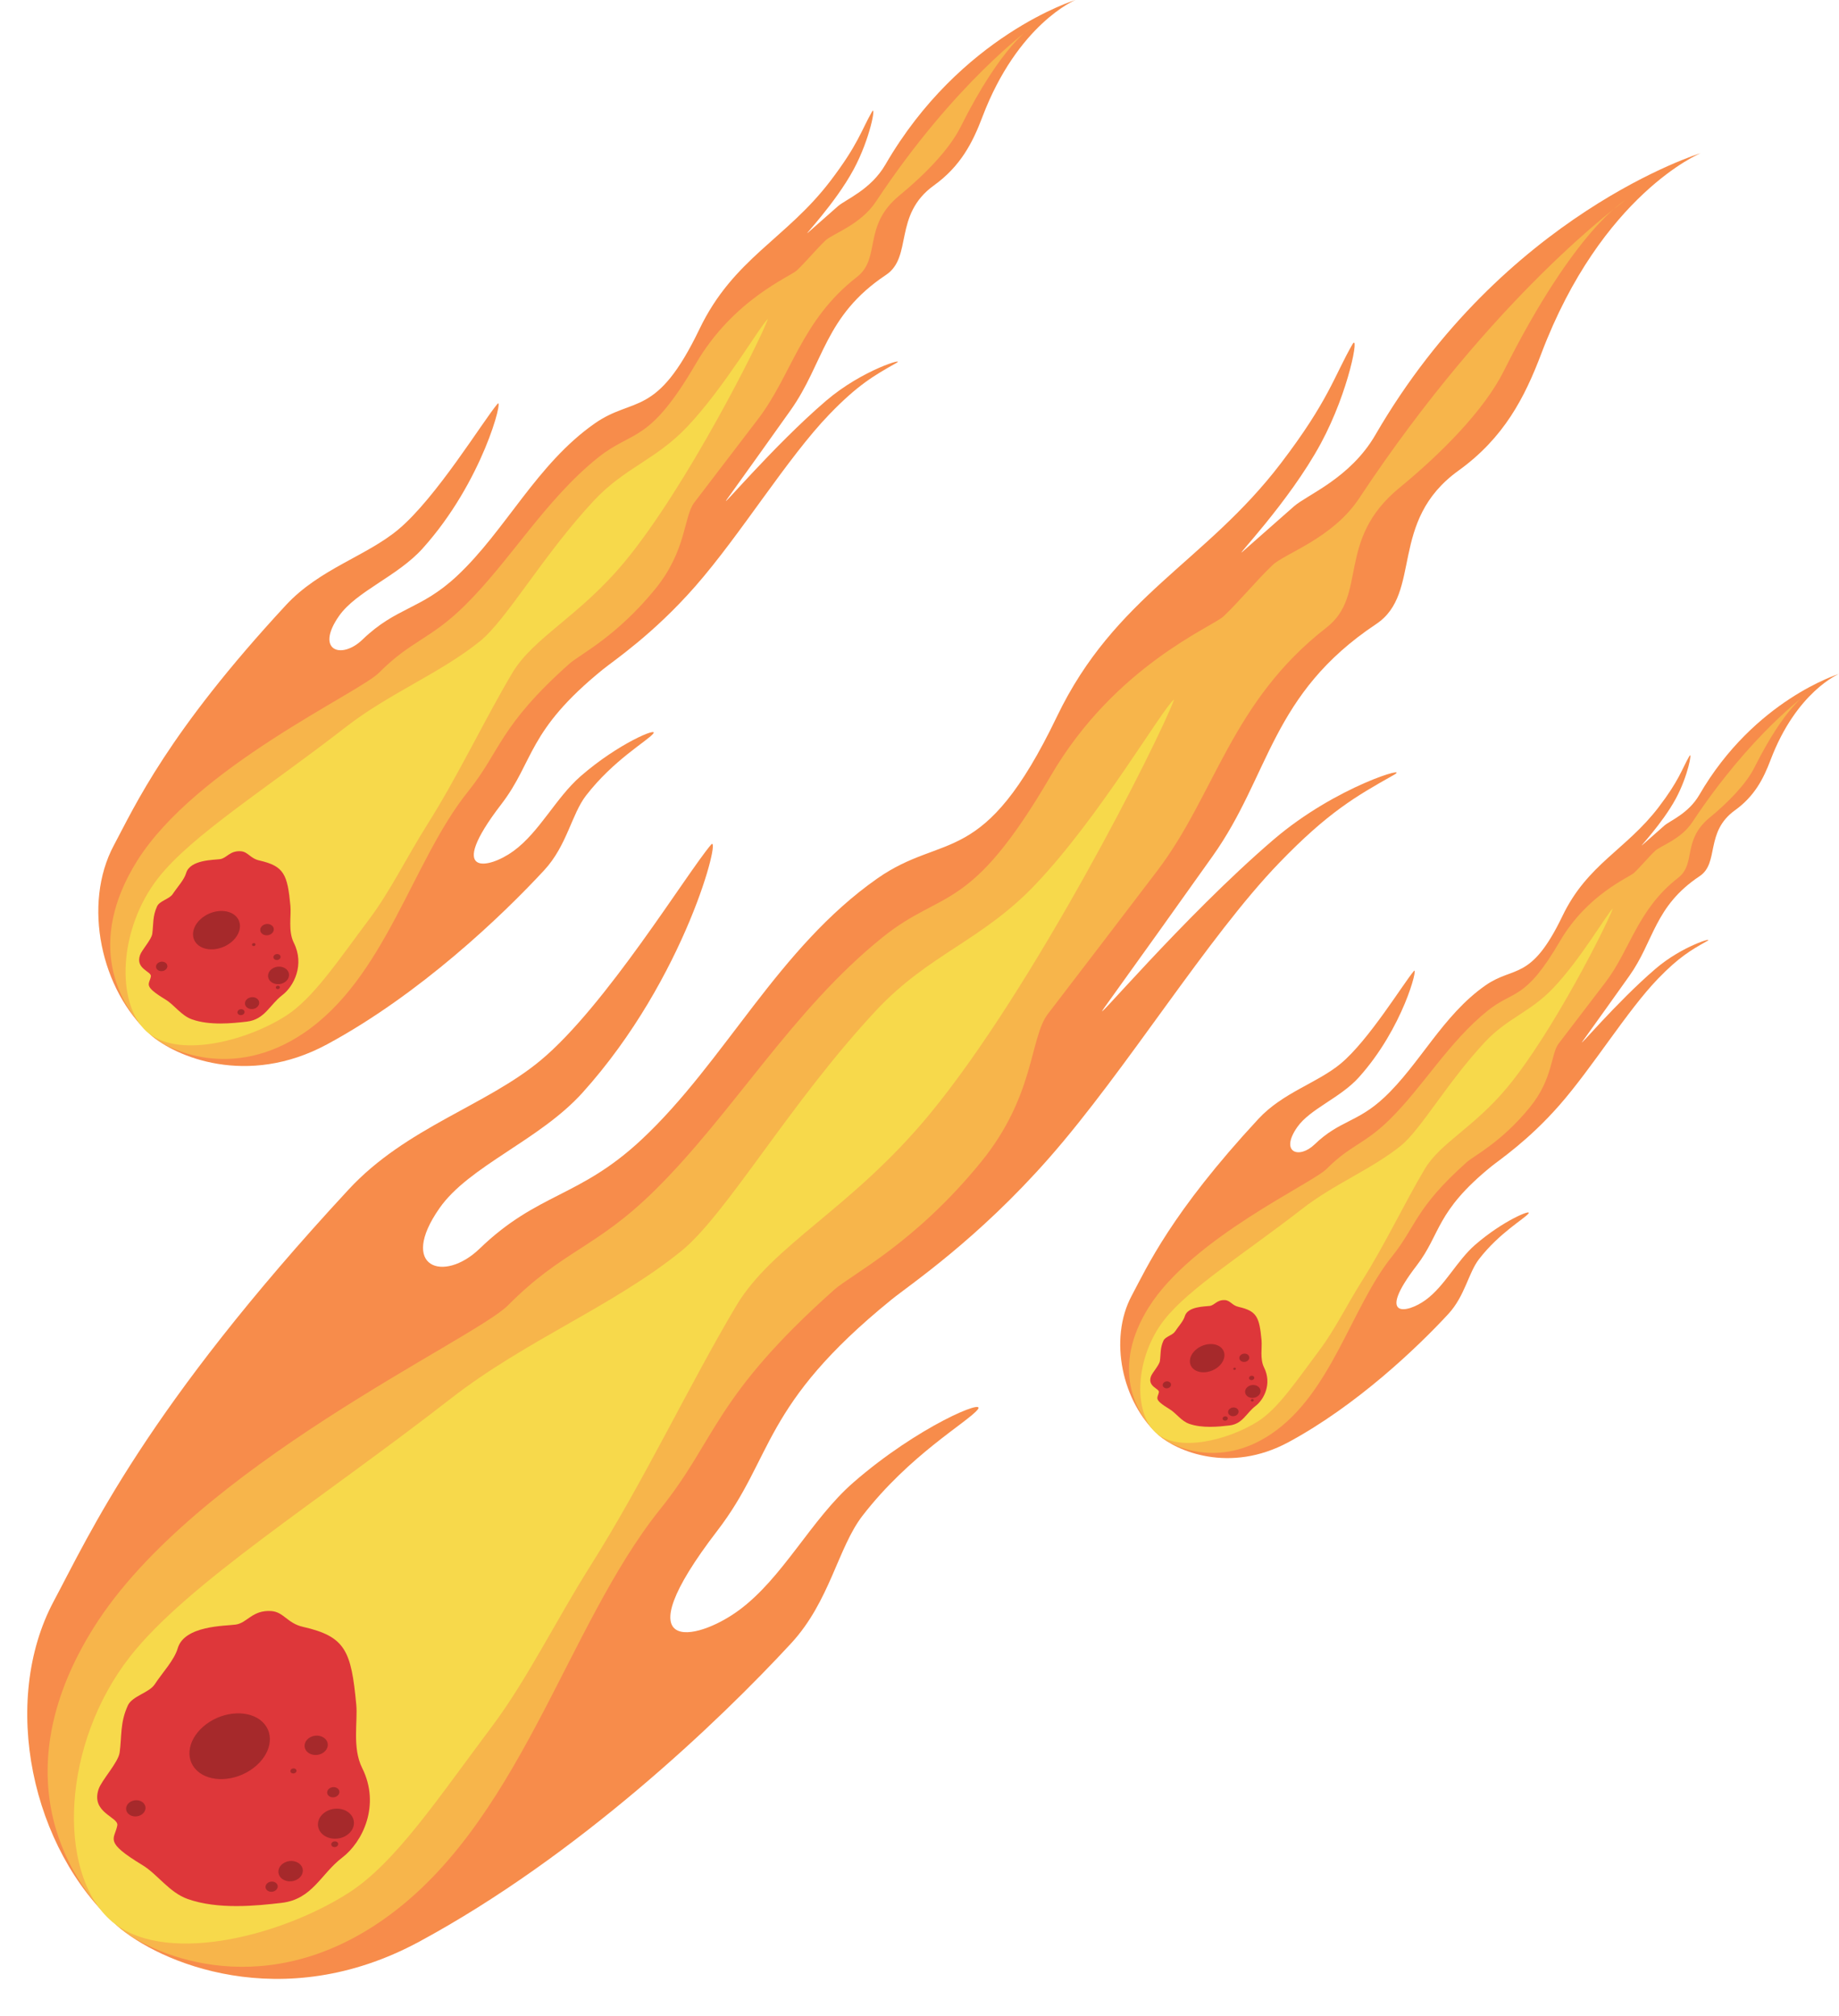 <?xml version="1.0" encoding="UTF-8"?>
<!DOCTYPE svg PUBLIC '-//W3C//DTD SVG 1.0//EN'
          'http://www.w3.org/TR/2001/REC-SVG-20010904/DTD/svg10.dtd'>
<svg clip-rule="evenodd" fill-rule="evenodd" height="1109.8" preserveAspectRatio="xMidYMid meet" stroke-linejoin="round" stroke-miterlimit="2" version="1.0" viewBox="-15.0 0.0 1012.3 1109.8" width="1012.3" xmlns="http://www.w3.org/2000/svg" xmlns:xlink="http://www.w3.org/1999/xlink" zoomAndPan="magnify"
><g
  ><g id="change1_1"
    ><path d="M921.158,84.313c-0,0 -108.429,33.203 -179.066,155.112c-13.86,23.921 -37.502,32.907 -44.823,39.35c-9.185,8.085 -18.548,16.339 -28.068,24.746c-6.453,5.699 25.335,-26.915 42.877,-59.416c15.705,-29.099 21.382,-61.531 17.363,-54.52c-10.075,17.576 -13.022,30.952 -39.456,65.588c-41.573,54.47 -91.267,72.869 -123.219,139.392c-40.518,84.359 -61.865,63.203 -98.759,89.018c-54.832,38.367 -83.971,100.906 -129.847,143.801c-34.326,32.097 -57.054,29.097 -89.108,60.014c-19.891,19.187 -44.916,10.336 -22.141,-22.234c16.316,-23.335 55.095,-37.345 78.756,-63.605c57.014,-63.277 76.689,-143.551 70.718,-136.513c-13.533,15.952 -57.918,88.917 -93.807,118.739c-30.142,25.046 -74.015,36.914 -105.645,71.057c-111.757,120.633 -142.535,189.61 -162.302,226.583c-29.674,55.503 -12.265,136.659 34.665,178.595c22.753,20.331 90.839,49.799 166.433,8.966c87.338,-47.177 164.957,-121.166 204.801,-164.325c21.318,-23.092 25.67,-52.628 39.272,-70.225c25.906,-33.514 57.574,-51.346 63.325,-58.346c5.447,-6.629 -32.87,9.127 -68.416,40.111c-23.273,20.285 -38.648,52.487 -63.146,70.439c-24.005,17.591 -64.511,24.814 -11.682,-43.957c31.247,-40.677 23.995,-68.864 95.796,-127.153c10.209,-8.289 47.259,-32.975 86.911,-78.133c42.804,-48.747 87.082,-121.461 126.633,-162.418c26.705,-27.652 42.011,-36.534 62.958,-48.304c10.405,-5.847 -31.629,6.008 -66.107,35.545c-50.087,42.908 -103.202,106.483 -93.187,92.551c20.268,-28.191 40.229,-56.142 59.686,-83.532c31.611,-44.5 31.962,-89.063 89.978,-127.687c25.559,-17.017 6.504,-56.514 45.26,-84.431c25.079,-18.065 36.473,-40.268 45.599,-64.376c33.304,-87.979 87.748,-110.432 87.748,-110.432Z" fill="#f78c4b"
    /></g
    ><g id="change2_1"
    ><path d="M879.586,110.292c-0,-0 -71.908,51.39 -146.413,164.031c-14.62,22.102 -40.766,30.259 -47.608,36.721c-8.585,8.109 -18.177,19.875 -27.079,28.303c-6.035,5.713 -59.709,27.161 -95.027,87.69c-44.787,76.757 -59.066,61.984 -92.603,88.952c-49.843,40.08 -82.318,96.855 -125.553,139.475c-32.351,31.891 -50.326,32.594 -80.669,63.169c-18.83,18.974 -172.428,88.639 -228.058,177.432c-48.119,76.804 -18.638,135.934 13.402,164.564c15.534,13.881 76.374,43.091 143.377,-2.014c77.412,-52.113 102.607,-162.481 155.147,-227.867c31.077,-38.675 29.209,-61.369 95.62,-120.627c9.443,-8.426 44.265,-25.341 80.983,-70.5c29.747,-36.585 26.659,-68.305 36.747,-81.453c20.413,-26.607 40.545,-52.968 60.188,-78.785c31.914,-41.943 40.677,-93.12 93.134,-133.869c23.111,-17.952 4.878,-48.004 40.222,-77.006c22.871,-18.767 46.561,-42.621 57.374,-64.208c39.461,-78.779 66.816,-94.008 66.816,-94.008Z" fill="#f7b54b"
    /></g
    ><g id="change3_1"
    ><path d="M631.316,385.066c-6.239,4.536 -40.464,64.021 -76.171,101.685c-29.617,31.241 -58.699,38.332 -87.785,69.45c-47.887,51.23 -82.423,112.514 -107.612,132.779c-37.834,30.439 -85.361,48.903 -126.441,80.869c-72.852,56.691 -145.435,102.047 -176.862,142.344c-37.417,47.979 -40.107,117.626 -11.219,144.452c28.092,26.086 93.218,9.994 131.538,-14.461c25.84,-16.491 49.104,-51.811 78.895,-91.5c19.437,-25.895 35.167,-58.229 54.392,-88.707c29.635,-46.981 53.893,-98.75 80.129,-142.931c20.111,-33.867 63.414,-53.455 106.262,-105.295c57.864,-70.007 126.601,-206.237 134.874,-228.685Z" fill="#f7d94b"
    /></g
    ><g
    ><g id="change4_1"
      ><path d="M184.354,973.334c10.247,20.537 0.199,40.835 -10.953,49.327c-11.885,9.05 -16.362,22.949 -33.402,24.944c-13.971,1.636 -35.014,3.789 -51.716,-2.141c-10.12,-3.594 -16.582,-13.61 -24.82,-18.614c-21.622,-13.131 -15.406,-14.085 -13.901,-21.838c0.923,-4.757 -14.724,-6.889 -10.269,-20.05c1.677,-4.956 10.825,-14.647 11.577,-20.161c1.237,-9.058 0.158,-16.459 4.542,-25.936c2.364,-5.11 11.693,-6.944 14.703,-11.506c4.46,-6.758 10.779,-13.338 12.707,-19.891c3.721,-12.645 26.053,-12.235 31.959,-13.078c6.325,-0.902 9.073,-8.046 19.361,-7.458c7.035,0.402 8.914,6.724 17.603,8.699c23.43,5.327 26.58,13.116 29.371,42.867c0.873,9.307 -2.306,23.726 3.238,34.836Z" fill="#de373a"
      /></g
      ><g id="change5_1"
      ><path d="M124.221,973.568c-9.968,7.383 -23.798,7.908 -30.863,1.171c-7.065,-6.736 -4.708,-18.199 5.261,-25.582c9.969,-7.382 23.798,-7.907 30.863,-1.171c7.065,6.736 4.708,18.199 -5.261,25.582Z" fill="#a6292b"
      /></g
      ><g id="change5_2"
      ><path d="M149.283,1034.26c-2.844,2.106 -7.087,1.972 -9.469,-0.299c-2.382,-2.272 -2.008,-5.826 0.836,-7.932c2.844,-2.106 7.087,-1.972 9.47,0.299c2.382,2.272 2.007,5.826 -0.837,7.932Z" fill="#a6292b"
      /></g
      ><g id="change5_3"
      ><path d="M136.679,1040.75c-1.422,1.053 -3.544,0.986 -4.735,-0.15c-1.191,-1.136 -1.004,-2.913 0.418,-3.966c1.422,-1.053 3.544,-0.986 4.735,0.15c1.191,1.136 1.004,2.913 -0.418,3.966Z" fill="#a6292b"
      /></g
      ><g id="change5_4"
      ><path d="M176.284,1010.08c-4.192,3.105 -10.447,2.907 -13.958,-0.441c-3.512,-3.348 -2.959,-8.587 1.233,-11.691c4.192,-3.105 10.446,-2.907 13.958,0.441c3.511,3.348 2.959,8.587 -1.233,11.691Z" fill="#a6292b"
      /></g
      ><g id="change5_5"
      ><path d="M170.48,1016.49c-0.808,0.599 -2.015,0.561 -2.693,-0.085c-0.677,-0.646 -0.571,-1.657 0.238,-2.256c0.809,-0.599 2.016,-0.561 2.693,0.085c0.678,0.646 0.571,1.657 -0.238,2.256Z" fill="#a6292b"
      /></g
      ><g id="change5_6"
      ><path d="M170.622,988.756c-1.427,1.057 -3.557,0.99 -4.753,-0.151c-1.196,-1.14 -1.008,-2.924 0.42,-3.981c1.427,-1.058 3.557,-0.99 4.753,0.15c1.196,1.14 1.008,2.924 -0.42,3.982Z" fill="#a6292b"
      /></g
      ><g id="change5_7"
      ><path d="M63.194,998.828c-2.264,1.677 -5.642,1.571 -7.538,-0.238c-1.897,-1.808 -1.599,-4.638 0.665,-6.315c2.265,-1.676 5.643,-1.57 7.539,0.239c1.897,1.808 1.599,4.638 -0.666,6.314Z" fill="#a6292b"
      /></g
      ><g id="change5_8"
      ><path d="M147.605,975.988c-0.709,0.524 -1.766,0.491 -2.359,-0.075c-0.593,-0.566 -0.5,-1.451 0.208,-1.976c0.709,-0.525 1.766,-0.491 2.359,0.075c0.594,0.566 0.5,1.451 -0.208,1.976Z" fill="#a6292b"
      /></g
      ><g id="change5_9"
      ><path d="M163.153,964.78c-2.706,2.004 -6.743,1.876 -9.009,-0.285c-2.266,-2.161 -1.91,-5.542 0.796,-7.546c2.705,-2.004 6.742,-1.876 9.008,0.285c2.267,2.161 1.91,5.542 -0.795,7.546Z" fill="#a6292b"
      /></g
    ></g
  ></g
  ><g
  ><g id="change1_3"
    ><path d="M997.29,371.026c0,0 -46.571,14.261 -76.91,66.623c-5.953,10.274 -16.108,14.134 -19.252,16.901c-3.946,3.473 -7.967,7.018 -12.056,10.629c-2.772,2.448 10.882,-11.56 18.416,-25.52c6.746,-12.499 9.184,-26.428 7.458,-23.417c-4.328,7.549 -5.593,13.294 -16.947,28.171c-17.856,23.395 -39.2,31.298 -52.924,59.87c-17.403,36.233 -26.572,27.147 -42.418,38.235c-23.551,16.478 -36.067,43.34 -55.771,61.764c-14.744,13.786 -24.506,12.497 -38.273,25.777c-8.544,8.24 -19.292,4.439 -9.51,-9.55c7.008,-10.023 23.664,-16.04 33.827,-27.319c24.488,-27.179 32.938,-61.657 30.374,-58.635c-5.813,6.852 -24.877,38.192 -40.291,51c-12.947,10.758 -31.79,15.855 -45.376,30.52c-48.001,51.814 -61.221,81.44 -69.711,97.321c-12.745,23.839 -5.268,58.696 14.889,76.708c9.773,8.733 39.017,21.389 71.485,3.851c37.513,-20.263 70.851,-52.042 87.965,-70.579c9.156,-9.919 11.025,-22.605 16.867,-30.163c11.128,-14.395 24.729,-22.054 27.199,-25.06c2.34,-2.847 -14.117,3.92 -29.385,17.228c-9.996,8.713 -16.6,22.544 -27.122,30.254c-10.311,7.556 -27.708,10.658 -5.018,-18.88c13.421,-17.471 10.307,-29.578 41.146,-54.614c4.385,-3.559 20.298,-14.163 37.329,-33.559c18.385,-20.937 37.403,-52.169 54.391,-69.76c11.47,-11.877 18.044,-15.692 27.041,-20.747c4.469,-2.511 -13.585,2.58 -28.394,15.267c-21.513,18.429 -44.327,45.736 -40.025,39.752c8.705,-12.109 17.279,-24.114 25.636,-35.878c13.577,-19.114 13.728,-38.254 38.646,-54.844c10.978,-7.308 2.794,-24.273 19.44,-36.264c10.772,-7.759 15.666,-17.295 19.586,-27.65c14.304,-37.788 37.688,-47.432 37.688,-47.432Z" fill="#f78c4b"
    /></g
    ><g id="change2_3"
    ><path d="M979.435,382.184c-0,0 -30.885,22.073 -62.886,70.454c-6.28,9.493 -17.51,12.996 -20.449,15.772c-3.687,3.483 -7.807,8.536 -11.63,12.156c-2.592,2.454 -25.646,11.667 -40.816,37.664c-19.236,32.969 -25.369,26.623 -39.774,38.206c-21.408,17.215 -35.356,41.601 -53.926,59.907c-13.895,13.697 -21.616,13.999 -34.648,27.131c-8.088,8.15 -74.061,38.072 -97.954,76.209c-20.668,32.989 -8.005,58.386 5.756,70.683c6.672,5.962 32.804,18.508 61.582,-0.865c33.25,-22.383 44.071,-69.788 66.638,-97.872c13.348,-16.611 12.545,-26.359 41.07,-51.811c4.056,-3.619 19.012,-10.884 34.783,-30.28c12.777,-15.714 11.45,-29.338 15.783,-34.986c8.768,-11.427 17.415,-22.75 25.852,-33.838c13.707,-18.016 17.471,-39.997 40.002,-57.499c9.926,-7.711 2.095,-20.618 17.276,-33.075c9.823,-8.06 19.998,-18.306 24.643,-27.578c16.948,-33.836 28.698,-40.378 28.698,-40.378Z" fill="#f7b54b"
    /></g
    ><g id="change3_3"
    ><path d="M872.8,500.203c-2.68,1.949 -17.38,27.498 -32.716,43.675c-12.722,13.418 -25.212,16.464 -37.705,29.83c-20.568,22.004 -35.402,48.326 -46.221,57.03c-16.25,13.074 -36.664,21.004 -54.308,34.734c-31.291,24.35 -62.466,43.83 -75.964,61.138c-16.071,20.608 -17.227,50.523 -4.819,62.044c12.066,11.205 40.039,4.293 56.497,-6.211c11.099,-7.083 21.091,-22.253 33.887,-39.3c8.348,-11.122 15.104,-25.01 23.362,-38.101c12.728,-20.179 23.148,-42.414 34.416,-61.39c8.638,-14.546 27.237,-22.96 45.641,-45.226c24.853,-30.068 54.376,-88.581 57.93,-98.223Z" fill="#f7d94b"
    /></g
    ><g
    ><g id="change4_3"
      ><path d="M680.824,752.872c4.402,8.82 0.086,17.539 -4.704,21.186c-5.105,3.887 -7.028,9.857 -14.347,10.714c-6,0.702 -15.039,1.627 -22.212,-0.92c-4.347,-1.543 -7.123,-5.846 -10.661,-7.995c-9.287,-5.639 -6.617,-6.049 -5.971,-9.38c0.397,-2.042 -6.323,-2.958 -4.41,-8.611c0.72,-2.129 4.649,-6.291 4.973,-8.659c0.531,-3.891 0.067,-7.07 1.95,-11.14c1.015,-2.195 5.022,-2.983 6.315,-4.942c1.916,-2.903 4.63,-5.729 5.458,-8.544c1.598,-5.431 11.19,-5.255 13.727,-5.617c2.717,-0.387 3.897,-3.456 8.316,-3.203c3.021,0.173 3.828,2.888 7.56,3.736c10.064,2.288 11.417,5.633 12.616,18.412c0.375,3.997 -0.991,10.19 1.39,14.963Z" fill="#de373a"
      /></g
      ><g id="change5_19"
      ><path d="M654.997,752.972c-4.282,3.171 -10.222,3.396 -13.257,0.503c-3.034,-2.893 -2.022,-7.817 2.26,-10.988c4.282,-3.171 10.222,-3.396 13.256,-0.503c3.035,2.894 2.022,7.817 -2.259,10.988Z" fill="#a6292b"
      /></g
      ><g id="change5_20"
      ><path d="M665.761,779.041c-1.222,0.905 -3.044,0.847 -4.067,-0.128c-1.023,-0.976 -0.862,-2.502 0.359,-3.407c1.222,-0.905 3.044,-0.847 4.067,0.128c1.023,0.976 0.862,2.503 -0.359,3.407Z" fill="#a6292b"
      /></g
      ><g id="change5_21"
      ><path d="M660.347,781.825c-0.611,0.453 -1.522,0.424 -2.033,-0.064c-0.512,-0.488 -0.432,-1.251 0.179,-1.703c0.611,-0.453 1.522,-0.424 2.034,0.064c0.511,0.488 0.431,1.251 -0.18,1.703Z" fill="#a6292b"
      /></g
      ><g id="change5_22"
      ><path d="M677.358,768.655c-1.8,1.334 -4.487,1.249 -5.995,-0.189c-1.508,-1.438 -1.271,-3.688 0.53,-5.022c1.8,-1.333 4.486,-1.248 5.995,0.19c1.508,1.438 1.271,3.688 -0.53,5.021Z" fill="#a6292b"
      /></g
      ><g id="change5_23"
      ><path d="M674.865,771.409c-0.347,0.257 -0.865,0.241 -1.156,-0.037c-0.291,-0.277 -0.246,-0.711 0.102,-0.969c0.347,-0.257 0.866,-0.24 1.157,0.037c0.291,0.277 0.245,0.712 -0.103,0.969Z" fill="#a6292b"
      /></g
      ><g id="change5_24"
      ><path d="M674.926,759.495c-0.613,0.454 -1.528,0.425 -2.041,-0.064c-0.514,-0.49 -0.433,-1.256 0.18,-1.71c0.613,-0.455 1.528,-0.426 2.042,0.064c0.513,0.49 0.433,1.256 -0.181,1.71Z" fill="#a6292b"
      /></g
      ><g id="change5_25"
      ><path d="M628.785,763.822c-0.973,0.72 -2.424,0.674 -3.238,-0.103c-0.815,-0.776 -0.687,-1.992 0.286,-2.712c0.972,-0.72 2.423,-0.674 3.238,0.102c0.814,0.777 0.686,1.992 -0.286,2.713Z" fill="#a6292b"
      /></g
      ><g id="change5_26"
      ><path d="M665.04,754.011c-0.304,0.226 -0.758,0.211 -1.013,-0.032c-0.255,-0.243 -0.215,-0.623 0.089,-0.848c0.305,-0.226 0.759,-0.211 1.014,0.032c0.255,0.243 0.214,0.623 -0.09,0.848Z" fill="#a6292b"
      /></g
      ><g id="change5_27"
      ><path d="M671.718,749.197c-1.162,0.861 -2.896,0.806 -3.869,-0.122c-0.974,-0.928 -0.821,-2.38 0.342,-3.241c1.162,-0.861 2.895,-0.806 3.869,0.122c0.973,0.928 0.82,2.381 -0.342,3.241Z" fill="#a6292b"
      /></g
    ></g
  ></g
  ><g
  ><g id="change1_2"
    ><path d="M576.962,0c-0,0 -63.31,19.386 -104.553,90.567c-8.093,13.967 -21.897,19.214 -26.172,22.976c-5.363,4.72 -10.829,9.539 -16.388,14.448c-3.768,3.328 14.792,-15.715 25.035,-34.692c9.17,-16.99 12.485,-35.926 10.138,-31.833c-5.883,10.262 -7.603,18.073 -23.038,38.296c-24.273,31.804 -53.289,42.546 -71.945,81.388c-23.657,49.256 -36.122,36.903 -57.664,51.976c-32.015,22.402 -49.029,58.917 -75.815,83.963c-20.042,18.741 -33.313,16.989 -52.028,35.041c-11.614,11.203 -26.226,6.035 -12.928,-12.982c9.527,-13.625 32.169,-21.805 45.984,-37.138c33.29,-36.946 44.777,-83.817 41.291,-79.708c-7.902,9.315 -33.817,51.918 -54.772,69.33c-17.6,14.624 -43.216,21.554 -61.684,41.489c-65.253,70.435 -83.224,110.71 -94.765,132.298c-17.326,32.407 -7.162,79.792 20.24,104.278c13.285,11.871 53.039,29.077 97.177,5.235c50.995,-27.546 96.315,-70.746 119.579,-95.946c12.448,-13.484 14.989,-30.729 22.931,-41.003c15.126,-19.569 33.616,-29.98 36.974,-34.067c3.18,-3.871 -19.192,5.328 -39.947,23.419c-13.588,11.845 -22.565,30.647 -36.869,41.129c-14.017,10.271 -37.667,14.488 -6.822,-25.666c18.245,-23.751 14.011,-40.209 55.934,-74.243c5.961,-4.839 27.594,-19.253 50.746,-45.62c24.992,-28.462 50.845,-70.919 73.939,-94.832c15.592,-16.146 24.529,-21.332 36.76,-28.205c6.075,-3.413 -18.468,3.509 -38.599,20.755c-29.245,25.053 -60.258,62.173 -54.41,54.039c11.834,-16.461 23.489,-32.781 34.849,-48.773c18.457,-25.983 18.662,-52.003 52.536,-74.555c14.924,-9.935 3.798,-32.997 26.427,-49.297c14.643,-10.548 21.296,-23.512 26.625,-37.588c19.445,-51.369 51.234,-64.479 51.234,-64.479Z" fill="#f78c4b"
    /></g
    ><g id="change2_2"
    ><path d="M552.689,15.168c-0,0 -41.986,30.006 -85.488,95.775c-8.536,12.905 -23.803,17.667 -27.798,21.441c-5.012,4.735 -10.613,11.604 -15.81,16.525c-3.524,3.336 -34.863,15.859 -55.485,51.201c-26.15,44.817 -34.487,36.191 -54.069,51.937c-29.102,23.402 -48.064,56.552 -73.308,81.437c-18.889,18.621 -29.385,19.031 -47.101,36.883c-10.995,11.079 -100.678,51.755 -133.159,103.6c-28.096,44.844 -10.882,79.369 7.825,96.086c9.07,8.104 44.593,25.16 83.715,-1.177c45.2,-30.427 59.911,-94.869 90.588,-133.046c18.145,-22.582 17.054,-35.833 55.831,-70.433c5.513,-4.92 25.845,-14.796 47.284,-41.163c17.369,-21.362 15.566,-39.882 21.456,-47.559c11.919,-15.535 23.673,-30.927 35.143,-46.001c18.633,-24.49 23.75,-54.371 54.379,-78.164c13.494,-10.482 2.848,-28.029 23.485,-44.962c13.354,-10.958 27.186,-24.886 33.499,-37.49c23.041,-45.998 39.013,-54.89 39.013,-54.89Z" fill="#f7b54b"
    /></g
    ><g id="change3_2"
    ><path d="M407.729,175.604c-3.643,2.648 -23.626,37.381 -44.475,59.372c-17.293,18.241 -34.273,22.381 -51.256,40.55c-27.96,29.913 -48.125,65.695 -62.833,77.528c-22.09,17.772 -49.841,28.553 -73.826,47.218c-42.537,33.1 -84.917,59.583 -103.267,83.111c-21.847,28.015 -23.418,68.68 -6.55,84.343c16.402,15.231 54.428,5.836 76.802,-8.443c15.088,-9.629 28.671,-30.252 46.066,-53.425c11.348,-15.12 20.533,-33.999 31.758,-51.795c17.303,-27.431 31.467,-57.658 46.786,-83.455c11.742,-19.774 37.026,-31.211 62.044,-61.479c33.786,-40.876 73.92,-120.418 78.751,-133.525Z" fill="#f7d94b"
    /></g
    ><g
    ><g id="change4_2"
      ><path d="M146.756,519.083c5.983,11.991 0.116,23.843 -6.395,28.801c-6.94,5.284 -9.554,13.399 -19.503,14.564c-8.158,0.955 -20.444,2.212 -30.196,-1.25c-5.909,-2.098 -9.682,-7.947 -14.492,-10.868c-12.625,-7.667 -8.996,-8.224 -8.117,-12.751c0.539,-2.778 -8.597,-4.022 -5.996,-11.707c0.98,-2.893 6.321,-8.552 6.76,-11.771c0.722,-5.29 0.092,-9.611 2.652,-15.144c1.38,-2.984 6.827,-4.054 8.585,-6.718c2.604,-3.946 6.293,-7.788 7.419,-11.614c2.173,-7.383 15.212,-7.144 18.661,-7.636c3.693,-0.527 5.297,-4.698 11.304,-4.355c4.107,0.235 5.205,3.926 10.278,5.079c13.68,3.111 15.52,7.658 17.149,25.03c0.51,5.433 -1.346,13.852 1.891,20.34Z" fill="#de373a"
      /></g
      ><g id="change5_10"
      ><path d="M111.645,519.219c-5.82,4.311 -13.895,4.617 -18.02,0.684c-4.125,-3.933 -2.749,-10.626 3.072,-14.937c5.82,-4.31 13.895,-4.617 18.02,-0.684c4.125,3.934 2.749,10.627 -3.072,14.937Z" fill="#a6292b"
      /></g
      ><g id="change5_11"
      ><path d="M126.279,554.658c-1.661,1.23 -4.138,1.151 -5.529,-0.175c-1.391,-1.326 -1.173,-3.401 0.488,-4.631c1.661,-1.23 4.138,-1.152 5.529,0.175c1.391,1.326 1.172,3.401 -0.488,4.631Z" fill="#a6292b"
      /></g
      ><g id="change5_12"
      ><path d="M118.919,558.443c-0.83,0.614 -2.069,0.575 -2.764,-0.088c-0.696,-0.663 -0.586,-1.701 0.244,-2.315c0.83,-0.615 2.069,-0.576 2.764,0.087c0.696,0.663 0.586,1.701 -0.244,2.316Z" fill="#a6292b"
      /></g
      ><g id="change5_13"
      ><path d="M142.044,540.539c-2.448,1.813 -6.1,1.698 -8.15,-0.257c-2.05,-1.955 -1.728,-5.014 0.72,-6.827c2.448,-1.812 6.099,-1.697 8.15,0.258c2.05,1.955 1.727,5.014 -0.72,6.826Z" fill="#a6292b"
      /></g
      ><g id="change5_14"
      ><path d="M138.655,544.283c-0.472,0.349 -1.177,0.327 -1.572,-0.05c-0.396,-0.377 -0.334,-0.968 0.139,-1.317c0.472,-0.35 1.177,-0.328 1.572,0.049c0.396,0.378 0.334,0.968 -0.139,1.318Z" fill="#a6292b"
      /></g
      ><g id="change5_15"
      ><path d="M138.738,528.087c-0.833,0.617 -2.077,0.578 -2.775,-0.088c-0.699,-0.665 -0.589,-1.707 0.245,-2.325c0.833,-0.617 2.077,-0.578 2.775,0.088c0.699,0.666 0.589,1.708 -0.245,2.325Z" fill="#a6292b"
      /></g
      ><g id="change5_16"
      ><path d="M76.013,533.968c-1.322,0.979 -3.294,0.917 -4.402,-0.139c-1.107,-1.056 -0.933,-2.708 0.389,-3.687c1.322,-0.979 3.294,-0.917 4.402,0.139c1.107,1.056 0.933,2.708 -0.389,3.687Z" fill="#a6292b"
      /></g
      ><g id="change5_17"
      ><path d="M125.299,520.632c-0.414,0.306 -1.031,0.287 -1.378,-0.044c-0.346,-0.33 -0.292,-0.847 0.122,-1.153c0.414,-0.307 1.031,-0.287 1.377,0.043c0.347,0.331 0.292,0.848 -0.121,1.154Z" fill="#a6292b"
      /></g
      ><g id="change5_18"
      ><path d="M134.377,514.088c-1.58,1.17 -3.937,1.095 -5.26,-0.166c-1.324,-1.262 -1.115,-3.236 0.464,-4.406c1.58,-1.17 3.937,-1.096 5.26,0.166c1.324,1.262 1.115,3.236 -0.464,4.406Z" fill="#a6292b"
      /></g
    ></g
  ></g
></svg
>
